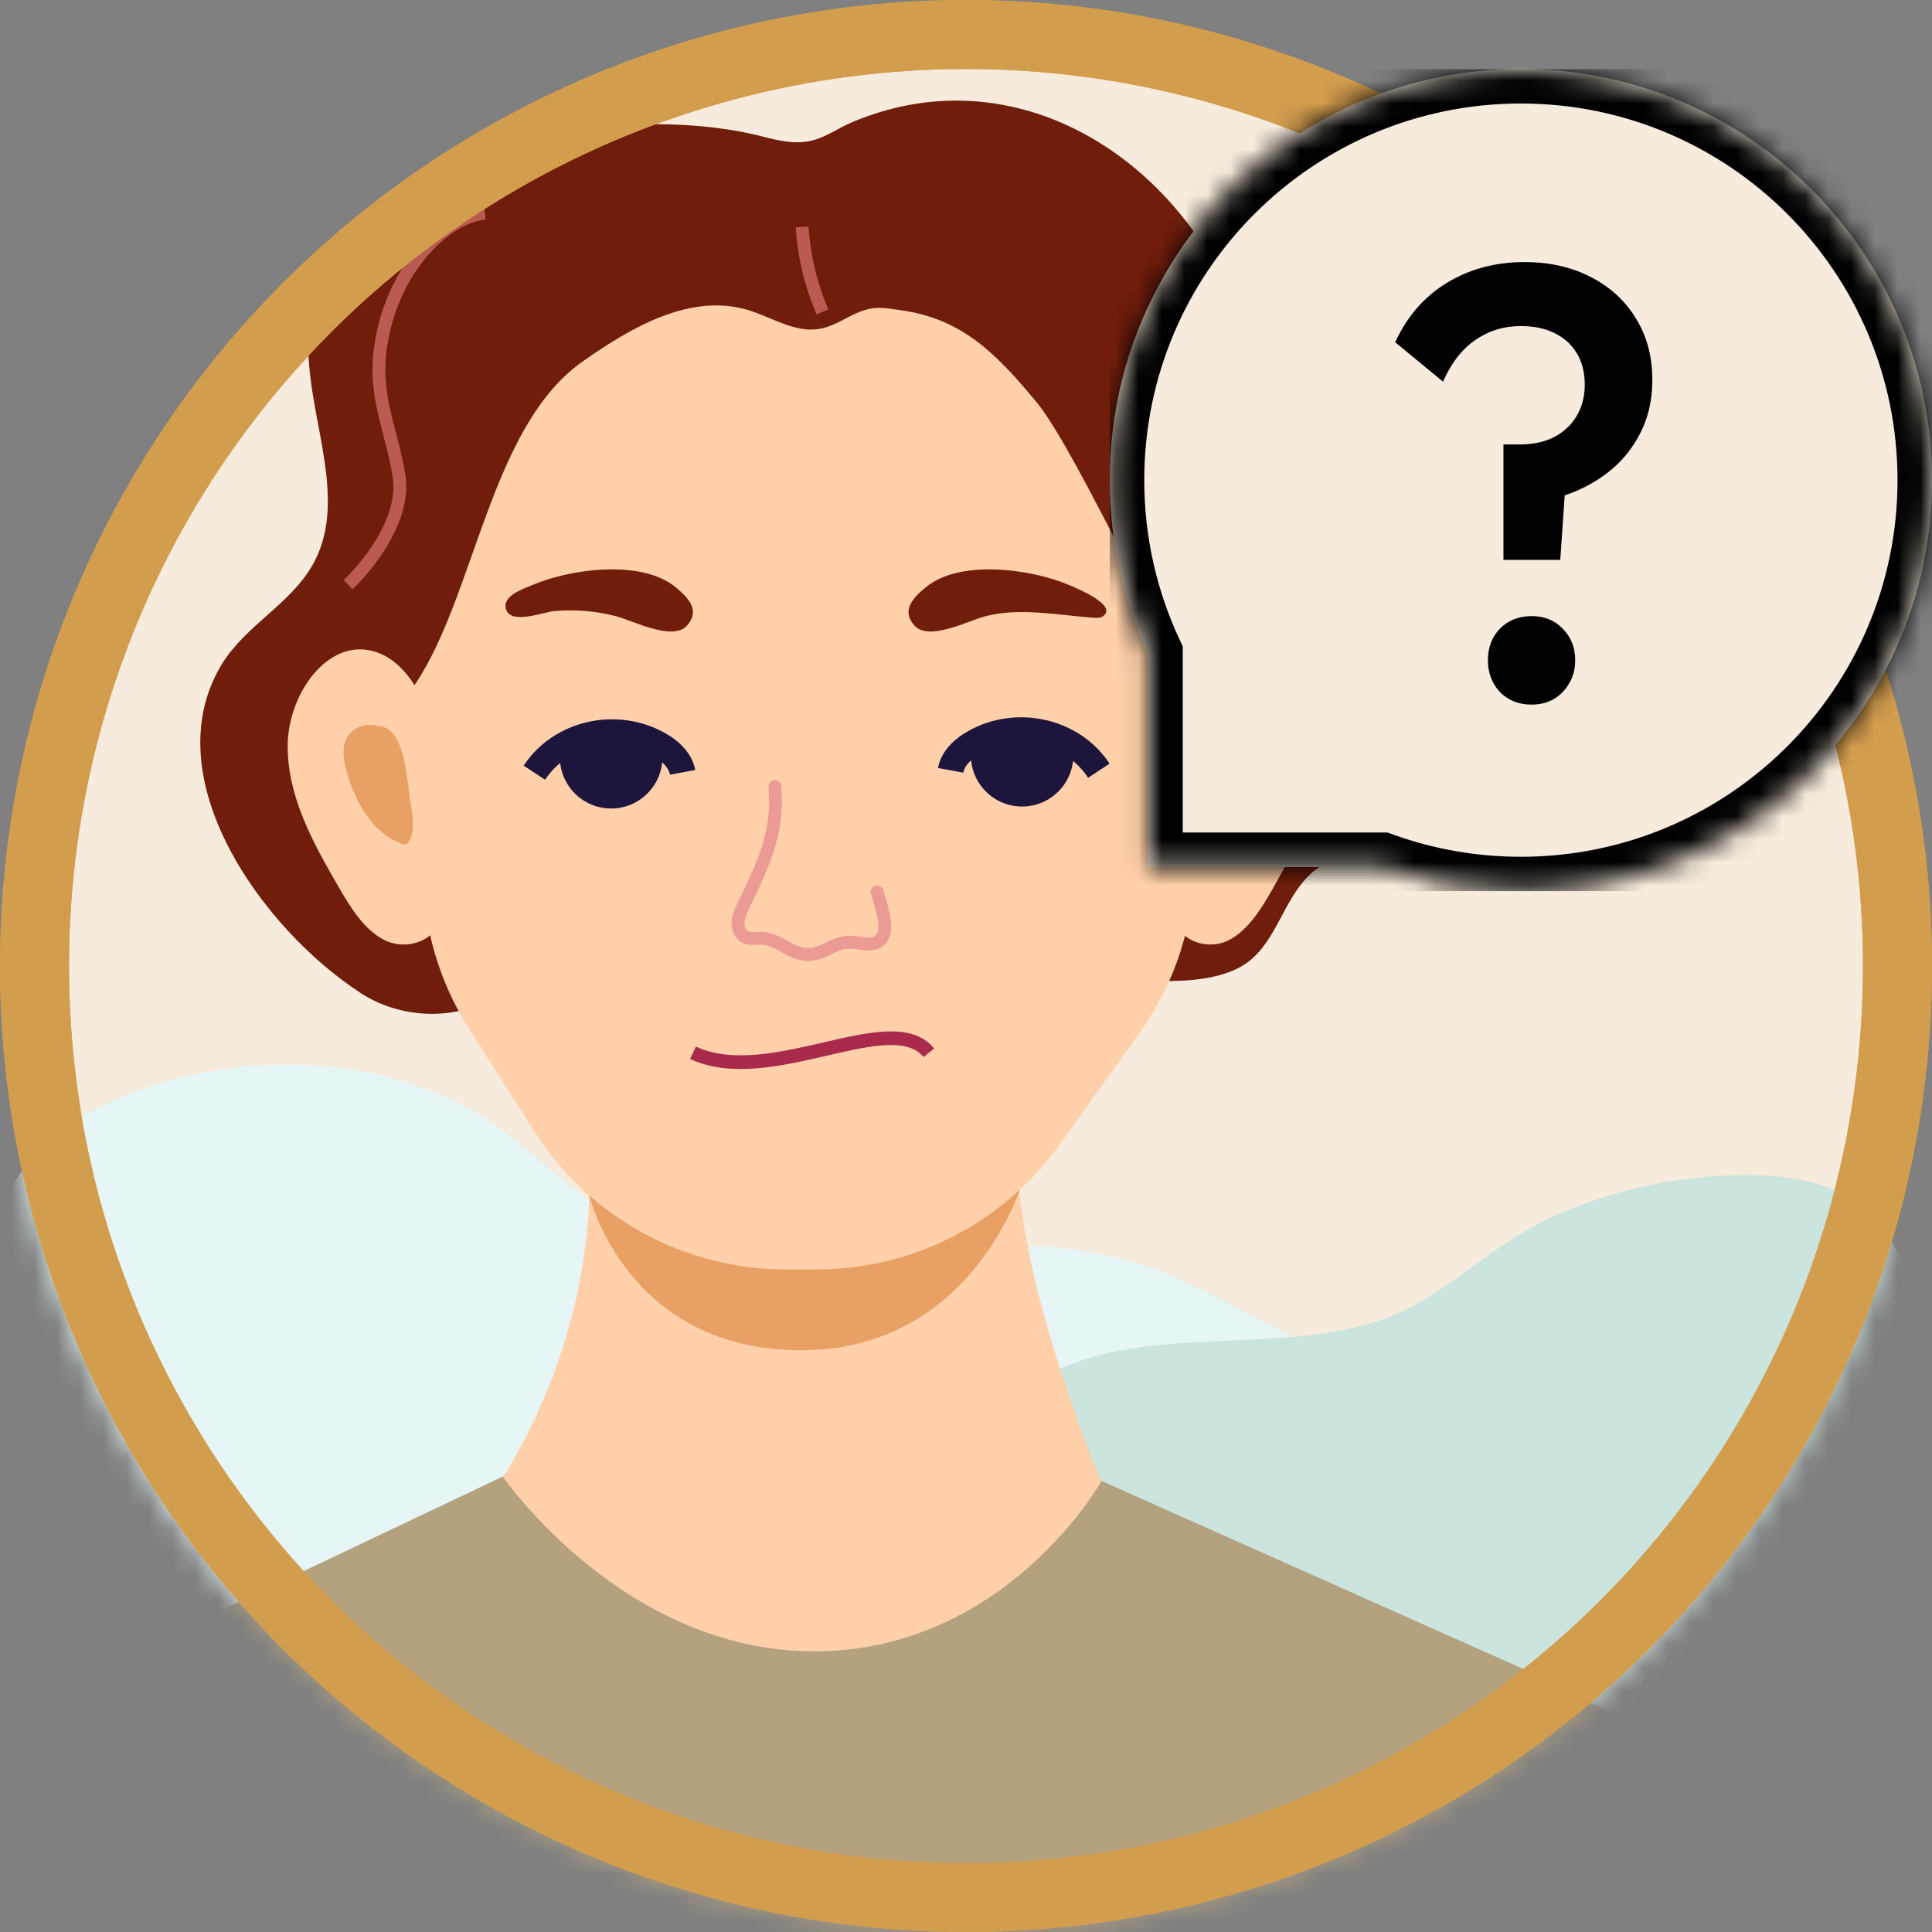 <svg width="84" height="84" viewBox="0 0 84 84" fill="none" xmlns="http://www.w3.org/2000/svg">
<rect x="0" y="0" width="84" height="84" fill="#808080" stroke="none"/>
<g clip-path="url(#clip0_5709_1945)">
<circle cx="42" cy="42" r="40.5" fill="#F6EBDC" stroke="#D39D4E" stroke-width="3"/>
<mask id="mask0_5709_1945" style="mask-type:alpha" maskUnits="userSpaceOnUse" x="0" y="0" width="84" height="84">
<circle cx="42" cy="42" r="42" fill="white"/>
</mask>
<g mask="url(#mask0_5709_1945)">
<path d="M3.47 48.575C8.943 45.476 16.764 45.439 21.778 49.074C23.251 50.141 24.46 51.475 26.025 52.438C32.586 56.475 42.061 52.568 49.614 54.98C53.565 56.242 56.782 59.188 60.964 59.617C62.894 59.815 64.846 59.444 66.786 59.534C68.727 59.623 70.857 60.36 71.539 61.934C72.487 64.124 70.173 66.298 67.978 67.662C48.213 79.945 21.73 91.635 1.464 79.978C-7.057 75.077 -3.677 52.62 3.47 48.574V48.575Z" fill="#E6F6F6"/>
<path d="M81.319 52.782C79.833 51.297 77.507 51.044 75.407 51.098C72.843 51.165 70.296 51.723 67.929 52.708C65.591 53.681 63.93 55.3 61.821 56.568C57.561 59.129 51.624 57.592 47.005 59.159C42.701 60.619 39.41 64.195 35.197 65.9C28.099 68.773 19.047 66.12 13.087 70.928C12.609 71.314 12.145 71.772 11.983 72.364C11.473 74.219 13.959 75.342 15.86 75.637C19.598 76.217 23.335 76.797 27.073 77.377C33.629 78.395 40.232 79.415 46.863 79.2C53.495 78.984 60.232 77.455 65.738 73.752C68.908 71.621 68.113 81.616 70.721 78.82C71.043 79.627 75.759 77.176 76.334 77.829C78.775 76.252 78.412 78.691 80.013 76.265C84.754 69.079 85.365 56.829 81.318 52.782H81.319Z" fill="#CBE4DE"/>
<path d="M-4.229 76.584C-5.467 81.356 -3.631 88.662 -0.316 90.543C8.53 95.562 28.825 103.942 39.2 101.496C44.716 100.195 67.061 94.641 71.909 91.949C74.319 90.611 76.519 81.609 74.933 77.025L67.156 72.977L47.9 64.392L21.896 64.18L-4.229 76.584Z" fill="#B4A27F"/>
<path d="M13.486 16.339C13.352 15.194 13.352 14.067 13.707 12.995C16.042 5.947 27.302 4.408 33.183 5.943C33.863 6.121 34.577 6.278 35.261 6.121C35.906 5.973 36.455 5.561 37.066 5.305C43.664 2.533 50.289 6.274 53.252 12.327C54.667 15.215 55.491 18.352 56.89 21.238C58.309 24.164 60.624 27.049 61.371 30.24C61.924 32.599 61.626 35.186 59.749 36.714C59.056 37.278 57.902 37.23 57.135 37.863C55.905 38.876 55.623 40.593 54.476 41.65C52.371 43.59 46.75 42.152 44.178 41.988C39.17 41.67 34.209 41.791 29.201 41.532C25.667 41.35 24.426 41.899 21.323 43.482C19.576 44.372 17.359 44.259 15.712 43.195C11.391 40.402 6.667 33.802 9.638 28.89C10.662 27.197 12.656 26.252 13.614 24.521C14.962 22.086 13.816 19.16 13.486 16.337V16.339Z" fill="#711D0B"/>
<path d="M21.871 64.209C21.871 64.209 25.626 58.706 25.626 51.428L44.244 50.312C44.244 55.757 47.875 64.422 47.875 64.422C47.875 64.422 43.717 71.796 35.4 71.796C27.083 71.796 21.871 64.21 21.871 64.21L21.871 64.209Z" fill="#FFD0AA"/>
<path d="M25.357 51.741L25.619 51.976C25.619 51.976 27.224 58.706 34.83 58.706C42.436 58.706 44.513 51.232 44.513 51.232L44.26 46.739L25.625 43.757L25.357 51.741Z" fill="#E9A064"/>
<path d="M49.537 44.923L46.074 49.76C43.631 53.171 39.693 55.195 35.497 55.195H34.186C29.733 55.195 25.589 52.917 23.203 49.158L20.387 44.722C19.081 42.665 18.388 40.279 18.388 37.842C18.388 30.768 16.446 22.492 20.985 16.331C24.439 11.643 30.789 9.962 36.605 10.242C41.336 10.47 46.376 12.039 49.082 15.925C51.247 19.033 51.937 23.324 51.937 27.036V37.451C51.937 40.131 51.098 42.744 49.537 44.924V44.923Z" fill="#FFD0AA"/>
<path d="M42.823 26.798C44.333 26.398 46.012 26.749 47.551 26.859C47.691 26.869 47.843 26.875 47.956 26.794C48.63 26.313 46.755 25.554 46.499 25.443C44.94 24.765 41.763 24.275 40.245 25.538C39.694 25.996 39.17 26.543 39.761 27.201C40.381 27.891 42.103 26.988 42.823 26.798Z" fill="#711D0B"/>
<path d="M26.806 26.798C25.924 26.564 25.002 26.489 24.093 26.569C23.645 26.609 22.218 27.17 22.004 26.503C21.812 25.903 22.732 25.616 23.129 25.443C24.688 24.765 27.865 24.275 29.383 25.538C29.934 25.996 30.458 26.543 29.868 27.201C29.247 27.891 27.525 26.988 26.805 26.798H26.806Z" fill="#711D0B"/>
<path d="M25.311 15.733C27.442 14.227 30.017 12.73 32.517 13.478C33.552 13.787 34.542 14.474 35.608 14.303C36.233 14.202 36.739 13.824 37.31 13.585C38.035 13.281 38.442 13.39 39.169 13.489C41.87 13.859 43.373 15.443 45.066 17.484C46.869 19.658 51.125 29.26 52.14 29.815C52.185 27.188 51.812 21.833 51.424 19.275C51.096 17.109 50.333 15.317 48.689 13.749C46.346 11.515 43.12 10.411 39.91 9.992C36.7 9.574 33.447 9.779 30.21 9.814C28.286 9.834 26.281 9.811 24.55 10.651C23.451 11.184 22.541 12.031 21.649 12.864C20.69 13.761 19.732 14.657 18.773 15.553C17.383 16.853 15.928 18.258 15.464 20.104C15.136 21.408 15.291 22.113 15.85 23.231C16.471 24.475 16.604 25.951 17.083 27.294C17.153 27.49 17.244 27.705 17.436 27.785C17.749 27.915 17.831 30.07 18.022 29.79C20.655 25.922 21.303 18.565 25.311 15.733V15.733Z" fill="#711D0B"/>
<path d="M35.137 41.782C35.053 41.782 34.967 41.775 34.876 41.76C34.536 41.701 34.248 41.544 33.971 41.393C33.676 41.232 33.398 41.08 33.094 41.072C33.036 41.071 32.974 41.074 32.913 41.077C32.724 41.088 32.51 41.099 32.298 40.999C31.986 40.85 31.789 40.484 31.81 40.086C31.826 39.771 31.957 39.496 32.072 39.254L32.165 39.059C32.961 37.39 33.59 36.073 33.409 34.223C33.394 34.07 33.506 33.933 33.659 33.918C33.814 33.904 33.949 34.016 33.964 34.169C34.16 36.173 33.469 37.622 32.669 39.299L32.576 39.494C32.478 39.699 32.378 39.911 32.367 40.115C32.36 40.26 32.416 40.437 32.537 40.495C32.621 40.535 32.742 40.528 32.882 40.52C32.958 40.516 33.036 40.512 33.109 40.514C33.547 40.526 33.898 40.717 34.237 40.903C34.486 41.038 34.722 41.166 34.971 41.209C35.306 41.268 35.578 41.139 35.892 40.989C36.136 40.873 36.412 40.741 36.739 40.698C36.965 40.667 37.184 40.699 37.397 40.73C37.72 40.775 37.926 40.794 38.059 40.681C38.197 40.565 38.228 40.31 38.151 39.924C38.081 39.569 37.985 39.214 37.865 38.87C37.814 38.724 37.891 38.565 38.036 38.514C38.181 38.464 38.341 38.54 38.392 38.686C38.52 39.055 38.624 39.435 38.699 39.816C38.743 40.039 38.878 40.719 38.421 41.107C38.086 41.391 37.678 41.333 37.319 41.282C37.135 41.256 36.962 41.231 36.814 41.251C36.573 41.283 36.359 41.385 36.133 41.493C35.846 41.63 35.527 41.782 35.137 41.782H35.137Z" fill="#EC9A94"/>
<path d="M47.31 33.815L48.243 33.203C46.942 31.218 44.168 30.591 42.06 31.806C41.341 32.22 40.899 32.768 40.783 33.391L41.881 33.595C41.953 33.207 42.373 32.914 42.617 32.773C44.221 31.849 46.326 32.316 47.309 33.815H47.31Z" fill="#1E153D"/>
<path d="M42.21 32.837C42.21 34.068 43.208 35.066 44.439 35.066C45.67 35.066 46.668 34.068 46.668 32.837C46.668 31.606 45.67 31.358 44.439 31.358C43.208 31.358 42.21 31.606 42.21 32.837Z" fill="#1E153D"/>
<path d="M23.701 33.902L22.767 33.29C24.069 31.305 26.842 30.679 28.95 31.893C29.67 32.307 30.111 32.855 30.227 33.478L29.129 33.682C29.058 33.294 28.637 33.001 28.394 32.86C26.79 31.936 24.684 32.403 23.701 33.902H23.701Z" fill="#1E153D"/>
<path d="M28.801 32.923C28.801 34.154 27.803 35.153 26.571 35.153C25.34 35.153 24.342 34.155 24.342 32.923C24.342 31.692 25.34 31.445 26.571 31.445C27.803 31.445 28.801 31.692 28.801 32.923Z" fill="#1E153D"/>
<path d="M46.664 42.055C48.434 42.055 49.869 41.02 49.869 39.743C49.869 38.467 48.434 37.431 46.664 37.431C44.895 37.431 43.46 38.467 43.46 39.743C43.46 41.02 44.895 42.055 46.664 42.055Z" fill="#FFD0AA"/>
<path d="M24.519 42.176C26.289 42.176 27.724 41.141 27.724 39.864C27.724 38.587 26.289 37.552 24.519 37.552C22.749 37.552 21.314 38.587 21.314 39.864C21.314 41.141 22.749 42.176 24.519 42.176Z" fill="#FFD0AA"/>
<path d="M15.33 25.623L14.94 25.224C16.126 24.065 17.31 22.285 17.076 20.76C16.978 20.127 16.824 19.532 16.675 18.956C16.357 17.728 16.056 16.569 16.264 15.091C16.542 13.112 17.428 11.356 18.759 10.146C19.505 9.468 20.276 9.08 21.051 8.992L21.113 9.547C20.458 9.621 19.792 9.961 19.135 10.559C17.9 11.682 17.076 13.319 16.817 15.169C16.625 16.536 16.911 17.643 17.215 18.816C17.368 19.405 17.526 20.015 17.628 20.676C17.894 22.41 16.616 24.368 15.331 25.623H15.33Z" fill="#BA5A52"/>
<path d="M35.503 13.672C34.985 12.467 34.68 11.193 34.596 9.885L35.153 9.849C35.233 11.093 35.523 12.305 36.016 13.451L35.503 13.672Z" fill="#BA5A52"/>
<path d="M58 28.773C57.361 27.439 56.627 26.616 55.777 25.664C55.315 25.146 54.837 24.609 54.336 23.947C52.989 22.165 52.101 20.056 51.767 17.848L52.319 17.765C52.638 19.881 53.49 21.902 54.781 23.61C55.268 24.255 55.738 24.782 56.193 25.292C57.035 26.235 57.831 27.127 58.503 28.532L57.999 28.773H58Z" fill="#BA5A52"/>
<path d="M19.293 32.922C18.734 30.931 17.859 28.612 16.045 28.27C14.133 27.909 12.504 30.254 12.508 32.457C12.511 34.66 13.613 36.642 14.676 38.484C15.22 39.426 15.812 40.417 16.718 40.874C17.624 41.331 18.921 40.965 19.187 39.879" fill="#FFD0AA"/>
<path d="M50.917 32.922C51.462 30.931 52.317 28.612 54.087 28.27C55.955 27.909 57.545 30.254 57.542 32.457C57.539 34.66 56.463 36.642 55.424 38.484C54.894 39.426 54.315 40.417 53.431 40.874C52.546 41.331 51.279 40.965 51.02 39.879" fill="#FFD0AA"/>
<path d="M54.39 31.576C54.887 31.406 55.498 31.602 55.761 32.057C56.015 32.496 55.92 33.049 55.784 33.538C55.417 34.854 54.682 36.21 53.398 36.676C53.324 36.704 53.239 36.726 53.169 36.69C53.119 36.664 53.088 36.613 53.063 36.563C52.809 36.06 52.906 35.459 53.009 34.906C53.135 34.224 53.199 31.576 54.391 31.576H54.39Z" fill="#E9A064"/>
<path d="M16.465 31.576C15.968 31.406 15.356 31.602 15.094 32.057C14.84 32.496 14.935 33.049 15.071 33.538C15.438 34.854 16.172 36.21 17.456 36.676C17.53 36.704 17.616 36.726 17.686 36.69C17.736 36.664 17.767 36.613 17.792 36.563C18.046 36.06 17.949 35.459 17.846 34.906C17.72 34.224 17.655 31.576 16.464 31.576H16.465Z" fill="#E9A064"/>
<path d="M30.128 45.773C33.502 47.336 38.752 43.757 40.384 45.773" stroke="#A92A4B" stroke-width="0.594" stroke-miterlimit="10"/>
</g>
<circle cx="42" cy="42" r="40.5" stroke="#D39D4E" stroke-width="3"/>
<g clip-path="url(#clip1_5709_1945)">
<mask id="path-29-inside-1_5709_1945" fill="white">
<path fill-rule="evenodd" clip-rule="evenodd" d="M84.001 20.875C84.001 30.748 75.998 38.751 66.125 38.751C63.998 38.751 61.958 38.379 60.065 37.697H49.924V28.438C48.85 26.141 48.25 23.578 48.25 20.875C48.25 11.003 56.253 3 66.125 3C75.998 3 84.001 11.003 84.001 20.875Z"/>
</mask>
<path fill-rule="evenodd" clip-rule="evenodd" d="M84.001 20.875C84.001 30.748 75.998 38.751 66.125 38.751C63.998 38.751 61.958 38.379 60.065 37.697H49.924V28.438C48.85 26.141 48.25 23.578 48.25 20.875C48.25 11.003 56.253 3 66.125 3C75.998 3 84.001 11.003 84.001 20.875Z" fill="#F6EBDC"/>
<path d="M60.065 37.697L60.574 36.286L60.327 36.197H60.065V37.697ZM49.924 37.697H48.424V39.197H49.924V37.697ZM49.924 28.438H51.424V28.104L51.283 27.802L49.924 28.438ZM66.125 40.251C76.826 40.251 85.501 31.576 85.501 20.875H82.501C82.501 29.919 75.169 37.251 66.125 37.251V40.251ZM59.557 39.108C61.61 39.848 63.822 40.251 66.125 40.251V37.251C64.174 37.251 62.305 36.91 60.574 36.286L59.557 39.108ZM49.924 39.197H60.065V36.197H49.924V39.197ZM48.424 28.438V37.697H51.424V28.438H48.424ZM46.75 20.875C46.75 23.802 47.4 26.581 48.565 29.073L51.283 27.802C50.3 25.7 49.75 23.354 49.75 20.875H46.75ZM66.125 1.5C55.425 1.5 46.75 10.175 46.75 20.875H49.75C49.75 11.832 57.081 4.5 66.125 4.5V1.5ZM85.501 20.875C85.501 10.175 76.826 1.5 66.125 1.5V4.5C75.169 4.5 82.501 11.832 82.501 20.875H85.501Z" fill="black" mask="url(#path-29-inside-1_5709_1945)"/>
<path d="M65.368 24.343V19.325H66.07C66.641 19.325 67.135 19.221 67.552 19.013C67.985 18.788 68.314 18.484 68.54 18.103C68.782 17.704 68.903 17.245 68.903 16.725C68.903 16.205 68.791 15.754 68.566 15.373C68.34 14.992 68.019 14.697 67.603 14.489C67.188 14.281 66.694 14.177 66.121 14.177C65.376 14.177 64.709 14.385 64.12 14.801C63.547 15.2 63.088 15.798 62.742 16.595L60.661 14.879C61.181 13.752 61.927 12.894 62.898 12.305C63.886 11.698 65.012 11.395 66.278 11.395C67.37 11.395 68.332 11.612 69.163 12.045C70.013 12.478 70.671 13.085 71.139 13.865C71.608 14.628 71.841 15.512 71.841 16.517C71.841 17.453 71.633 18.285 71.218 19.013C70.819 19.741 70.247 20.348 69.501 20.833C68.756 21.318 67.872 21.656 66.85 21.847L68.097 20.573L67.838 24.343H65.368ZM66.59 30.635C66.035 30.635 65.576 30.453 65.212 30.089C64.865 29.708 64.692 29.248 64.692 28.711C64.692 28.156 64.865 27.697 65.212 27.333C65.576 26.969 66.035 26.787 66.59 26.787C67.144 26.787 67.595 26.969 67.942 27.333C68.305 27.697 68.487 28.156 68.487 28.711C68.487 29.248 68.305 29.708 67.942 30.089C67.595 30.453 67.144 30.635 66.59 30.635Z" fill="black"/>
</g>
</g>
<defs>
<clipPath id="clip0_5709_1945">
<rect width="84" height="84" fill="white"/>
</clipPath>
<clipPath id="clip1_5709_1945">
<rect width="35.75" height="35.75" fill="white" transform="translate(48.25 3)"/>
</clipPath>
</defs>
</svg>
